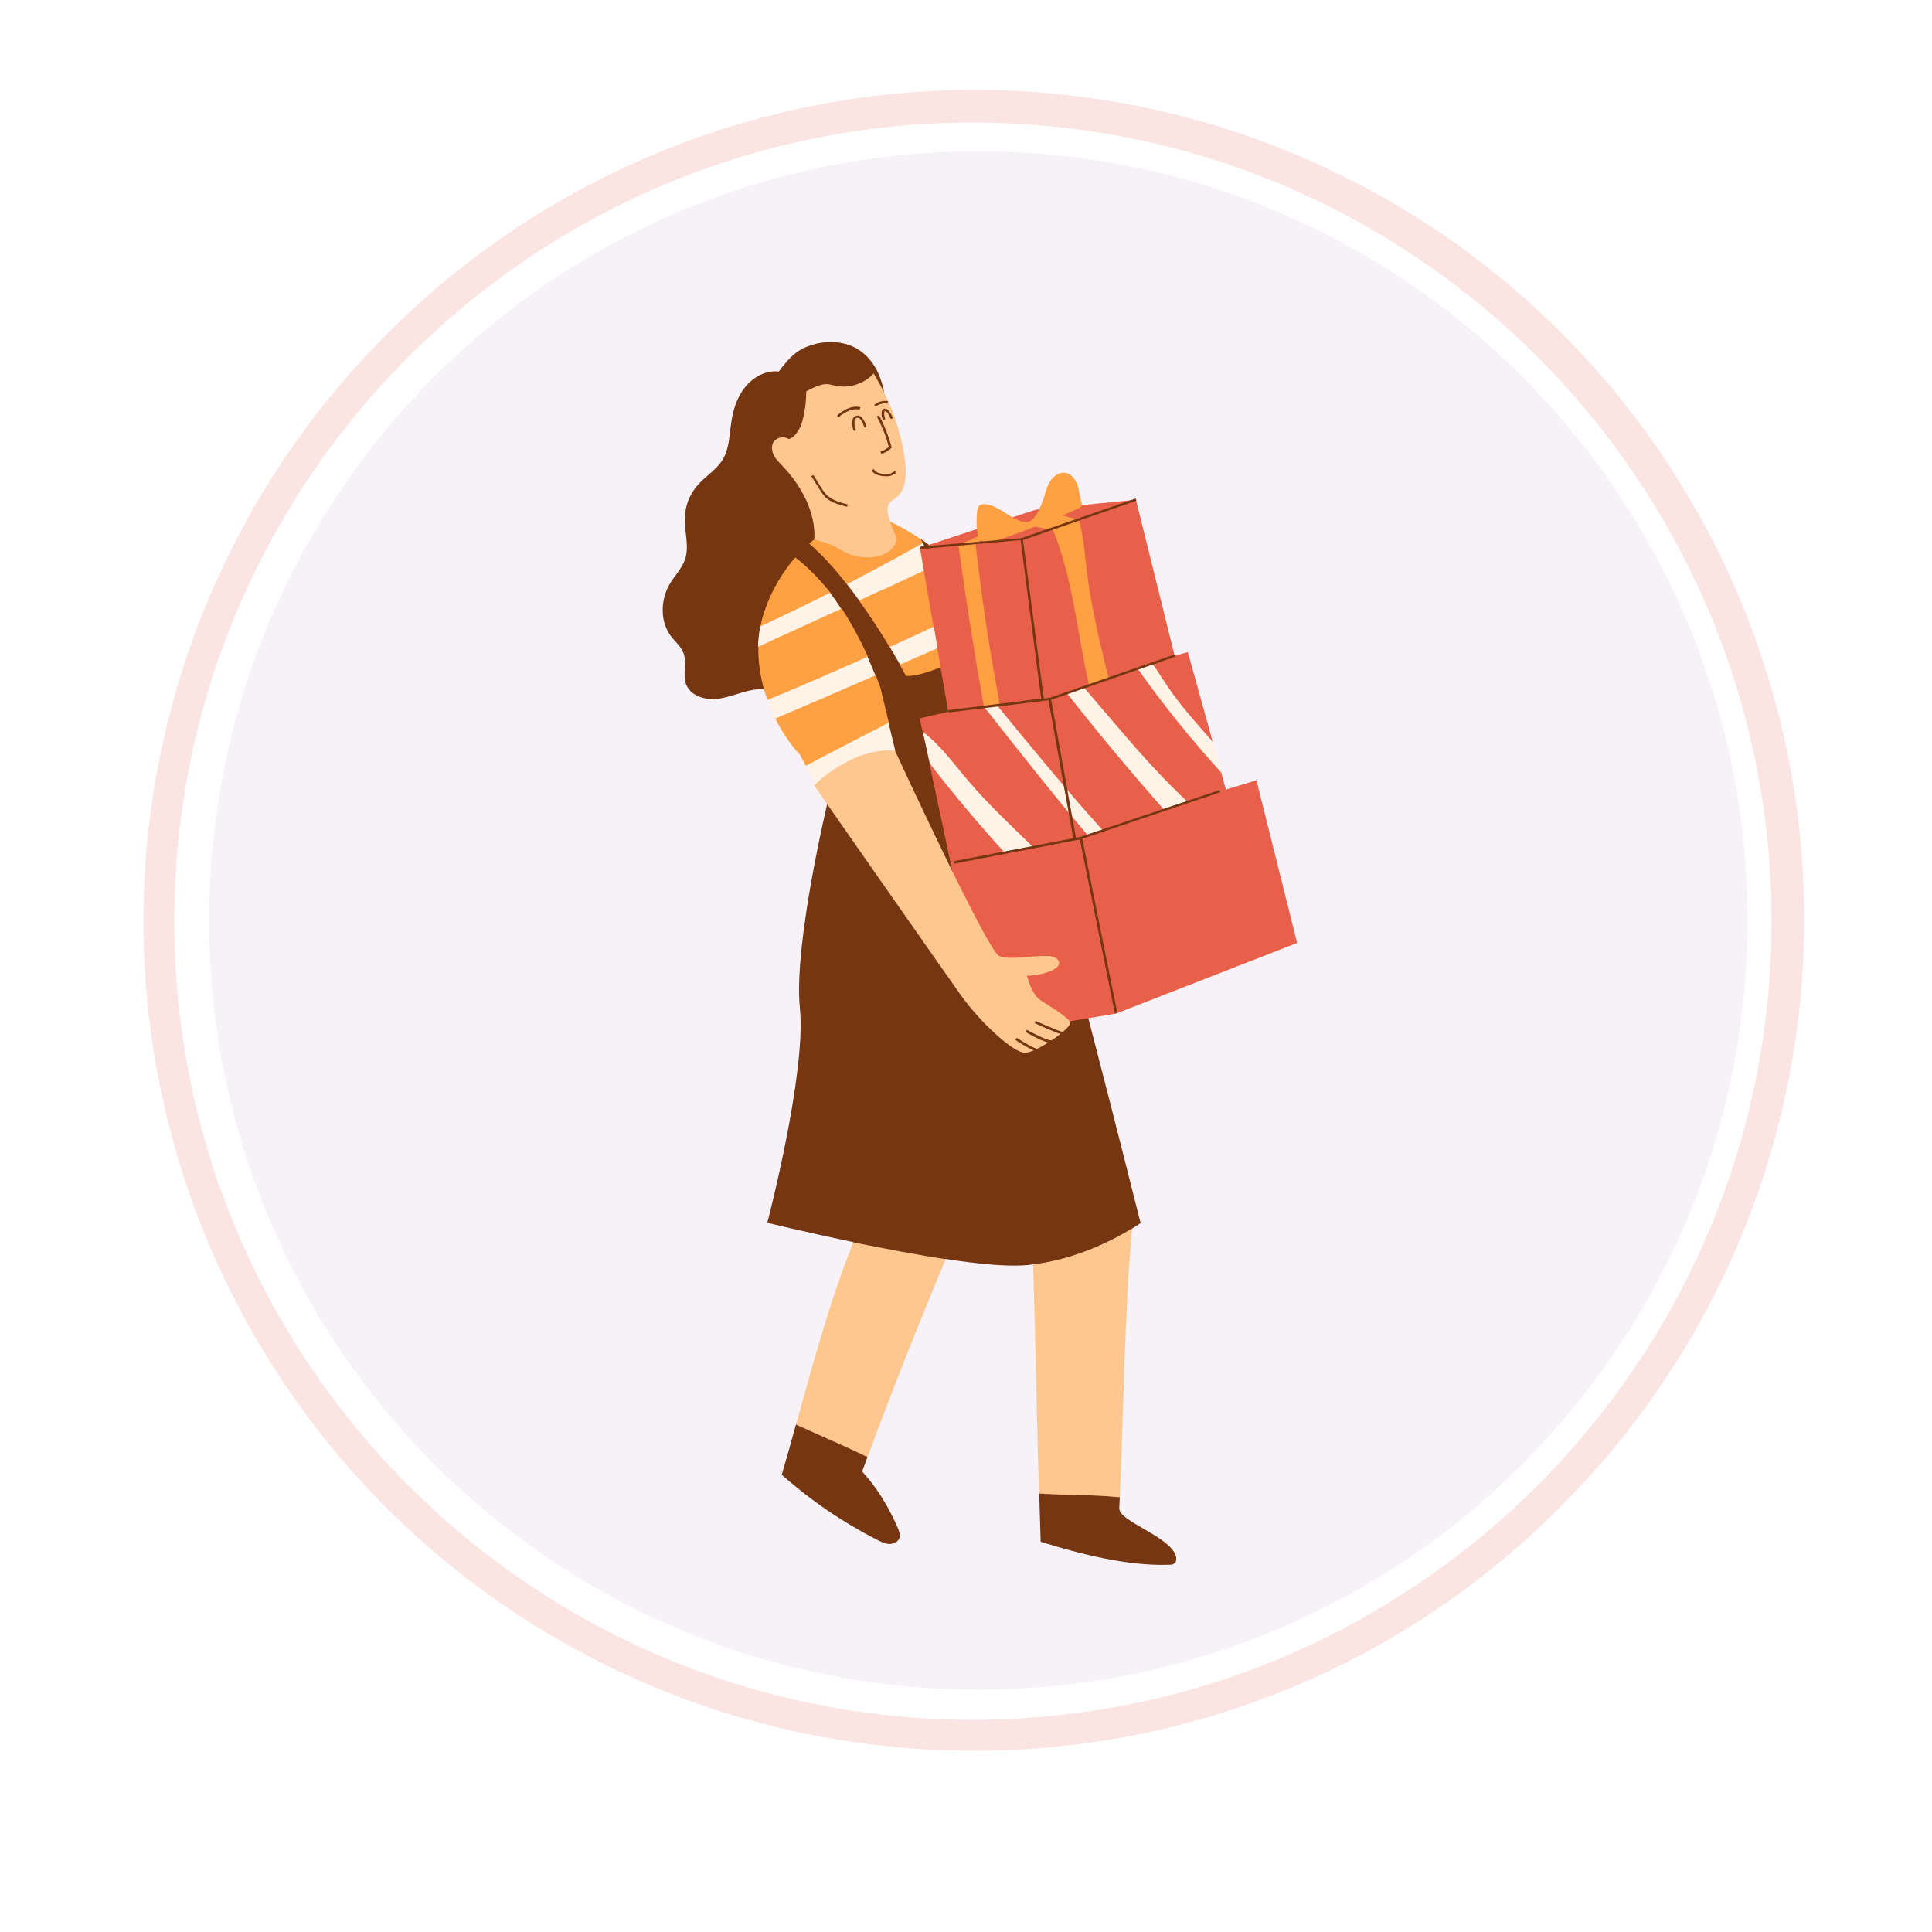 <svg version="1.0" preserveAspectRatio="xMidYMid meet" height="500" viewBox="0 0 375 375" zoomAndPan="magnify" width="500" xmlns:xlink="http://www.w3.org/1999/xlink" xmlns="http://www.w3.org/2000/svg"><defs><clipPath id="00c25d5bce"><path clip-rule="nonzero" d="M 40.594 29.371 L 339.18 29.371 L 339.18 327.957 L 40.594 327.957 Z M 40.594 29.371"></path></clipPath><clipPath id="52ceb2722d"><path clip-rule="nonzero" d="M 189.887 29.371 C 107.438 29.371 40.594 96.211 40.594 178.664 C 40.594 261.113 107.438 327.957 189.887 327.957 C 272.34 327.957 339.18 261.113 339.18 178.664 C 339.18 96.211 272.34 29.371 189.887 29.371 Z M 189.887 29.371"></path></clipPath><clipPath id="74dbfec7e7"><path clip-rule="nonzero" d="M 128.016 66 L 222 66 L 222 248 L 128.016 248 Z M 128.016 66"></path></clipPath><clipPath id="b99b339238"><path clip-rule="nonzero" d="M 178 96 L 251.766 96 L 251.766 199 L 178 199 Z M 178 96"></path></clipPath></defs><rect fill-opacity="1" height="450" y="-37.5" fill="#ffffff" width="450" x="-37.5"></rect><rect fill-opacity="1" height="450" y="-37.5" fill="#ffffff" width="450" x="-37.5"></rect><path fill-rule="nonzero" fill-opacity="1" d="M 188.848 339.809 C 184.895 339.809 180.945 339.664 177.004 339.375 C 173.062 339.082 169.133 338.648 165.223 338.066 C 161.312 337.488 157.43 336.766 153.57 335.898 C 149.715 335.031 145.895 334.023 142.109 332.879 C 138.324 331.73 134.59 330.445 130.902 329.023 C 127.211 327.598 123.582 326.043 120.008 324.352 C 116.434 322.66 112.926 320.844 109.484 318.895 C 106.047 316.945 102.684 314.871 99.395 312.676 C 96.109 310.48 92.906 308.164 89.789 305.734 C 86.672 303.301 83.648 300.758 80.719 298.102 C 77.789 295.445 74.961 292.688 72.234 289.824 C 69.508 286.961 66.891 284 64.383 280.945 C 61.875 277.891 59.484 274.746 57.207 271.512 C 54.93 268.281 52.777 264.969 50.742 261.578 C 48.711 258.188 46.805 254.727 45.027 251.195 C 43.25 247.664 41.605 244.07 40.094 240.418 C 38.578 236.766 37.203 233.062 35.961 229.309 C 34.723 225.555 33.621 221.758 32.66 217.922 C 31.699 214.09 30.883 210.223 30.207 206.328 C 29.531 202.434 29 198.52 28.613 194.582 C 28.223 190.648 27.98 186.703 27.883 182.754 C 27.789 178.801 27.836 174.852 28.031 170.902 C 28.223 166.953 28.562 163.016 29.047 159.09 C 29.531 155.168 30.16 151.266 30.93 147.391 C 31.703 143.512 32.613 139.668 33.668 135.859 C 34.723 132.047 35.918 128.281 37.25 124.559 C 38.582 120.836 40.047 117.168 41.648 113.555 C 43.254 109.938 44.984 106.387 46.848 102.902 C 48.711 99.414 50.703 96 52.816 92.66 C 54.934 89.32 57.168 86.062 59.523 82.887 C 61.879 79.711 64.348 76.629 66.93 73.633 C 69.512 70.641 72.199 67.746 74.996 64.949 C 76.859 63.078 78.766 61.254 80.715 59.473 C 82.664 57.695 84.66 55.965 86.695 54.285 C 88.73 52.605 90.809 50.973 92.926 49.395 C 95.039 47.816 97.195 46.293 99.387 44.82 C 101.578 43.348 103.801 41.93 106.062 40.566 C 108.324 39.203 110.617 37.895 112.941 36.645 C 115.27 35.395 117.621 34.203 120.008 33.07 C 122.391 31.934 124.801 30.859 127.238 29.844 C 129.676 28.828 132.137 27.871 134.617 26.977 C 137.102 26.082 139.605 25.25 142.133 24.477 C 144.656 23.707 147.199 22.996 149.758 22.352 C 152.316 21.703 154.891 21.121 157.48 20.602 C 160.07 20.082 162.668 19.625 165.277 19.23 C 167.891 18.84 170.508 18.512 173.137 18.25 C 175.762 17.984 178.395 17.789 181.031 17.652 C 183.668 17.52 186.305 17.449 188.945 17.445 C 191.586 17.441 194.227 17.504 196.863 17.629 C 199.5 17.754 202.133 17.945 204.758 18.203 C 207.387 18.457 210.008 18.777 212.617 19.16 C 215.23 19.543 217.832 19.992 220.422 20.504 C 223.012 21.016 225.586 21.594 228.148 22.23 C 230.711 22.871 233.254 23.57 235.781 24.336 C 238.309 25.098 240.816 25.926 243.305 26.812 C 245.789 27.699 248.254 28.648 250.691 29.656 C 253.133 30.664 255.547 31.73 257.934 32.859 C 260.32 33.988 262.68 35.172 265.008 36.414 C 267.336 37.66 269.633 38.957 271.898 40.312 C 274.164 41.672 276.395 43.082 278.59 44.547 C 280.785 46.012 282.945 47.531 285.066 49.105 C 287.188 50.676 289.266 52.301 291.309 53.973 C 293.352 55.648 295.348 57.371 297.305 59.145 C 299.262 60.918 301.172 62.738 303.039 64.605 C 304.906 66.473 306.727 68.383 308.5 70.34 C 310.273 72.297 311.996 74.293 313.668 76.336 C 315.344 78.375 316.969 80.457 318.539 82.578 C 320.113 84.699 321.629 86.859 323.098 89.055 C 324.562 91.25 325.973 93.48 327.328 95.746 C 328.688 98.012 329.984 100.309 331.23 102.637 C 332.473 104.965 333.656 107.324 334.785 109.711 C 335.91 112.098 336.98 114.512 337.988 116.953 C 338.996 119.391 339.945 121.855 340.832 124.34 C 341.719 126.828 342.543 129.336 343.309 131.863 C 344.074 134.391 344.773 136.934 345.414 139.496 C 346.051 142.055 346.629 144.633 347.141 147.223 C 347.652 149.812 348.098 152.414 348.484 155.023 C 348.867 157.637 349.188 160.258 349.441 162.883 C 349.699 165.512 349.891 168.145 350.016 170.781 C 350.141 173.418 350.203 176.059 350.195 178.699 C 350.191 181.336 350.125 183.977 349.992 186.613 C 349.855 189.25 349.656 191.883 349.395 194.508 C 349.133 197.137 348.805 199.754 348.41 202.363 C 348.02 204.977 347.562 207.574 347.043 210.164 C 346.523 212.754 345.941 215.324 345.293 217.887 C 344.648 220.445 343.938 222.988 343.168 225.512 C 342.395 228.039 341.562 230.543 340.668 233.027 C 339.773 235.508 338.816 237.969 337.801 240.406 C 336.785 242.844 335.711 245.254 334.574 247.637 C 333.441 250.02 332.25 252.375 331 254.703 C 329.75 257.027 328.441 259.32 327.078 261.582 C 325.715 263.84 324.297 266.066 322.824 268.258 C 321.352 270.449 319.828 272.605 318.25 274.719 C 316.672 276.836 315.039 278.914 313.359 280.949 C 311.68 282.984 309.949 284.977 308.172 286.93 C 306.391 288.879 304.566 290.785 302.695 292.648 C 298.973 296.387 295.078 299.934 291.008 303.289 C 286.938 306.645 282.711 309.789 278.328 312.727 C 273.949 315.664 269.43 318.379 264.781 320.867 C 260.129 323.359 255.367 325.613 250.496 327.633 C 245.621 329.648 240.66 331.422 235.613 332.953 C 230.562 334.48 225.449 335.754 220.277 336.777 C 215.102 337.801 209.887 338.562 204.637 339.07 C 199.387 339.578 194.125 339.824 188.848 339.809 Z M 188.848 23.785 C 103.371 23.785 33.832 93.324 33.832 178.801 C 33.832 264.281 103.371 333.809 188.848 333.809 C 274.328 333.809 343.855 264.273 343.855 178.801 C 343.855 93.328 274.32 23.785 188.848 23.785 Z M 188.848 23.785" fill="#fae5e2"></path><g clip-path="url(#00c25d5bce)"><g clip-path="url(#52ceb2722d)"><path fill-rule="nonzero" fill-opacity="1" d="M 40.594 29.371 L 339.18 29.371 L 339.18 327.957 L 40.594 327.957 Z M 40.594 29.371" fill="#f7f2f8"></path></g></g><g clip-path="url(#74dbfec7e7)"><path fill-rule="nonzero" fill-opacity="1" d="M 221.387 237.391 C 221.387 237.391 220.816 237.816 219.773 238.434 C 215.684 250.73 209.027 248.547 200.566 245.414 C 199.945 245.508 199.375 245.555 198.758 245.602 C 195.238 245.84 189.68 245.316 183.547 244.367 C 172.562 249.211 167.668 246.078 165.621 241.094 C 156.305 239.145 148.934 237.34 148.934 237.34 C 148.934 237.34 156.543 208.285 155.258 195.656 C 153.973 183.027 160.914 154.539 160.914 154.539 L 163.672 152.594 C 163.672 152.594 159.871 125.766 159.633 127.051 C 159.016 130.324 156.305 133.078 153.023 133.742 L 154.07 135.262 C 151.738 133.934 148.934 133.457 146.273 133.887 C 143.895 134.266 141.66 135.359 139.285 135.641 C 136.906 135.926 134.102 135.121 133.199 132.891 C 132.438 130.988 133.391 128.711 132.676 126.812 C 132.199 125.48 131.059 124.578 130.203 123.441 C 128.016 120.496 128.207 116.176 130.156 113.09 C 131.105 111.57 132.391 110.242 132.961 108.578 C 133.816 106.062 132.867 103.309 132.914 100.602 C 132.961 98.23 133.863 95.902 135.434 94.145 C 136.953 92.391 139.141 91.156 140.328 89.113 C 141.566 87.023 141.566 84.414 141.945 81.992 C 142.277 79.523 143.086 77.055 144.656 75.105 C 146.227 73.16 148.695 71.832 151.168 72.117 C 152.5 70.312 153.973 68.508 156.02 67.559 C 159.25 66.039 163.293 65.898 166.383 67.699 C 169.711 69.695 171.469 73.684 171.754 77.527 C 172.039 81.422 171.043 85.27 169.996 89.02 C 168.949 92.77 167.855 96.566 167.902 100.461 C 167.953 103.121 168.523 105.73 168.664 108.391 C 168.809 111.047 176.605 108.152 178.84 104.688 C 180.504 105.824 182.07 107.012 182.926 108.199 C 183.309 108.723 183.781 109.863 184.305 111.477 C 184.875 111.523 185.445 111.617 186.016 111.715 L 192.148 146.086 C 192.148 146.086 196.668 149.98 198.711 152.641 C 200.801 155.297 221.387 237.391 221.387 237.391 Z M 221.387 237.391" fill="#773612"></path></g><g clip-path="url(#b99b339238)"><path fill-rule="nonzero" fill-opacity="1" d="M 198.047 196.891 C 196 195.941 194.668 193.945 193.004 192.332 C 190.484 189.863 187.016 188.152 185.496 184.973 C 184.449 182.836 184.496 180.367 184.496 177.992 C 184.543 174.859 184.781 172.059 184.828 168.973 L 180.406 148.223 L 181.262 146.848 L 179.074 142.098 L 178.504 139.441 L 184.066 138.16 L 178.504 106.348 L 200.992 98.941 L 220.484 96.996 L 227.996 127.285 L 230.562 126.574 L 235.363 143.902 L 234.082 145.375 L 237.027 149.934 L 237.934 153.258 L 243.875 151.453 L 251.766 183.027 L 216.586 196.746 L 207.742 198.219 C 204.75 197.176 200.945 198.266 198.047 196.891 Z M 198.047 196.891" fill="#e86049"></path></g><path fill-rule="nonzero" fill-opacity="1" d="M 215.207 131.75 L 211.402 133.078 C 209.074 123.012 208.312 112.426 204.414 102.93 C 203.227 102.691 202.086 102.453 200.898 102.219 C 199.09 102.93 197.285 103.594 195.43 104.258 C 194.48 104.59 193.48 104.926 192.484 105.113 C 191.816 105.258 191.008 105.258 190.484 104.875 C 190.105 105.066 189.727 105.258 189.344 105.445 C 190.438 115.086 191.77 124.297 193.527 133.789 C 193.719 134.836 193.91 135.879 194.004 136.926 L 191.008 137.305 C 189.105 126.715 187.492 116.461 186.016 105.73 C 187.301 105.305 188.586 104.688 189.867 104.07 C 189.773 103.832 189.727 103.594 189.727 103.355 C 189.68 103.121 189.68 102.883 189.629 102.691 C 189.488 101.504 189.535 100.32 189.68 99.133 C 189.727 98.848 189.773 98.516 189.965 98.277 C 190.297 97.848 190.961 97.801 191.531 97.898 C 193.055 98.133 194.383 99.086 195.715 99.938 C 196.715 100.555 198.758 101.789 199.945 101.172 C 201.137 100.555 202.086 98.086 202.516 96.898 C 202.895 95.762 203.133 94.527 203.797 93.48 C 204.414 92.438 205.605 91.582 206.793 91.773 C 207.648 91.914 208.312 92.578 208.742 93.293 C 209.168 94.051 209.359 94.906 209.504 95.715 C 209.691 96.473 209.836 97.281 210.027 98.039 L 209.691 98.516 C 208.551 99.035 207.41 99.559 206.223 100.035 C 207.27 100.367 208.363 100.602 209.359 100.793 C 210.312 103.879 210.5 107.156 210.883 110.336 C 211.738 117.555 213.449 124.676 215.207 131.75 Z M 178.789 104.688 C 178.84 104.688 178.84 104.688 178.789 104.688 C 178.84 104.688 178.84 104.688 178.789 104.688 Z M 179.41 106.062 C 179.219 105.59 178.98 105.113 178.789 104.688 C 175.367 102.359 171.328 100.508 171.328 100.508 L 158.062 104.688 C 158.062 104.688 157.684 104.973 157.066 105.492 C 159.633 107.727 162.105 110.48 164.387 113.422 C 166.859 113.801 168.047 114.133 166.762 116.605 C 169.094 119.832 171.137 123.012 172.656 125.578 C 174.988 126.527 176.223 127.285 174.656 129.043 C 175.414 130.371 175.844 131.18 175.844 131.18 C 177.508 131.371 180.312 130.418 182.594 129.52 L 178.555 106.348 Z M 180.312 105.777 C 179.836 105.398 179.363 105.066 178.84 104.734 C 179.363 105.066 179.836 105.398 180.312 105.777 Z M 154.355 108.199 C 152.309 110.574 149.84 114.133 148.27 118.977 C 145.086 128.711 149.363 140.105 155.211 146.422 C 155.211 146.422 157.586 150.551 158.109 152.355 C 158.109 152.355 160.297 152.594 163.719 152.594 L 171.375 147.227 L 171.375 144.664 L 172.516 140.246 L 170.898 133.508 C 170.613 132.699 170.281 131.891 169.996 131.086 C 167.617 130.469 168.094 128.566 168.473 127.477 C 166.809 123.82 165.098 120.734 163.387 118.121 C 160.965 117.648 160.488 116.699 161.199 115.035 C 158.68 111.949 156.398 109.719 154.355 108.199 Z M 154.355 108.199" fill="#ffa043"></path><path fill-rule="nonzero" fill-opacity="1" d="M 227.758 134.836 C 230.09 138.016 232.75 140.961 235.316 143.902 L 237.027 149.934 C 231.23 143.57 225.809 136.828 220.816 129.801 L 223.719 128.805 C 225.047 130.801 226.332 132.84 227.758 134.836 Z M 210.359 133.41 L 207.078 134.551 C 213.211 142.336 219.535 149.934 226.094 157.34 L 230.562 155.68 C 223.098 148.746 217.062 141.148 210.359 133.41 Z M 191.105 137.305 C 197.473 145.422 204.559 154.395 211.215 162.23 L 214.113 161.234 C 207.219 153.637 200.09 144.902 193.578 136.973 Z M 200.566 164.461 C 196.477 160.473 191.723 156.012 188.016 151.645 C 185.16 148.32 182.594 144.664 179.125 142.051 L 180.453 148.176 C 184.973 154.016 190.012 160.047 195.004 165.508 Z M 180.312 105.777 C 180.074 105.59 179.789 105.398 179.504 105.207 C 179.789 105.352 180.027 105.543 180.312 105.777 Z M 179.125 105.398 C 174.273 108.152 169.332 110.812 164.387 113.375 C 165.195 114.418 166.004 115.465 166.762 116.555 C 168.711 115.652 170.66 114.75 172.609 113.898 C 174.844 112.852 177.078 111.809 179.312 110.766 L 178.555 106.395 L 179.41 106.109 C 179.312 105.824 179.219 105.59 179.125 105.398 Z M 161.105 115.035 C 156.637 117.316 152.121 119.453 147.555 121.59 C 147.32 122.871 147.176 124.199 147.129 125.531 C 147.367 125.434 147.555 125.34 147.793 125.246 C 152.93 122.871 158.109 120.543 163.246 118.172 C 162.578 117.031 161.82 115.988 161.105 115.035 Z M 174.703 128.996 C 177.125 127.949 179.551 126.859 181.977 125.812 L 181.262 121.637 C 178.41 122.965 175.559 124.246 172.707 125.578 C 173.465 126.906 174.18 128.094 174.703 128.996 Z M 169.902 131.086 C 169.379 129.801 168.902 128.617 168.379 127.477 C 161.914 130.371 155.449 133.172 148.934 135.879 C 149.363 137.113 149.887 138.348 150.457 139.488 C 156.969 136.734 163.434 133.934 169.902 131.086 Z M 158.062 152.402 C 158.062 152.402 158.824 152.496 160.156 152.543 C 163.91 150.836 167.617 149.078 171.328 147.273 L 173.75 145.613 L 172.469 140.297 C 167.098 143.051 161.723 145.805 156.398 148.652 C 157.066 149.934 157.824 151.453 158.062 152.402 Z M 158.062 152.402" fill="#fff2e6"></path><path fill-rule="nonzero" fill-opacity="1" d="M 198.949 204.344 C 196.715 204.344 190.484 198.645 186.684 193.422 C 182.926 188.152 158.016 152.449 158.016 152.449 C 158.016 152.449 165.051 145.137 173.703 145.66 C 173.703 145.66 191.484 184.215 193.863 185.496 C 196.238 186.777 203.656 184.547 205.223 186.16 C 206.793 187.773 202.988 189.293 199.328 189.387 C 199.328 189.387 200.23 193.043 201.945 194.137 C 203.656 195.227 206.934 197.223 207.695 198.312 C 208.504 199.262 201.23 204.344 198.949 204.344 Z M 158.062 104.688 C 159.633 105.207 161.012 105.492 162.438 106.301 C 163.055 106.633 163.625 107.012 164.242 107.297 C 166.289 108.246 168.664 108.484 170.805 107.867 C 171.566 107.629 172.324 107.297 172.895 106.727 C 173.465 106.16 174.32 104.973 173.988 104.258 C 173.371 103.023 172.895 101.695 172.516 100.32 C 172.277 99.465 172.086 98.516 172.562 97.754 C 172.895 97.23 173.516 96.949 173.988 96.566 C 175.891 95.047 175.984 92.152 175.699 89.73 C 174.941 83.512 172.848 77.859 169.566 72.496 C 167.715 74.539 164.766 75.441 162.105 74.871 C 161.676 74.773 161.25 74.633 160.82 74.586 C 159.395 74.395 157.777 75.297 156.492 75.961 C 156.492 77.625 156.305 79.332 155.922 80.996 C 155.734 81.848 155.496 82.703 155.02 83.465 C 154.543 84.223 153.926 85.031 153.07 85.219 C 152.074 84.508 150.41 84.984 149.98 86.121 C 149.695 86.883 149.887 87.785 150.266 88.496 C 150.645 89.207 151.266 89.777 151.836 90.395 C 155.543 94.289 158.348 99.367 158.062 104.688 Z M 165.621 241.141 C 161.059 252.582 157.824 264.594 154.496 276.512 C 153.594 279.738 168 283.727 168.379 282.824 C 173.18 269.91 178.219 257.141 183.547 244.414 C 177.699 243.512 171.328 242.277 165.621 241.141 Z M 217.348 290.613 C 218.156 272.949 218.203 256.047 219.723 238.434 C 216.586 240.379 209.219 244.367 200.516 245.414 C 200.992 260.273 201.23 275.039 201.66 289.898 C 201.801 293.035 217.301 291.324 217.348 290.613 Z M 217.348 290.613" fill="#ffc790"></path><path fill-rule="nonzero" fill-opacity="1" d="M 201.137 204.059 C 199.805 203.633 197.141 201.922 197.047 201.828 L 197.332 201.449 C 197.379 201.449 200.043 203.203 201.277 203.586 Z M 204.227 202.398 L 204.18 201.922 C 203.227 202.016 200.328 200.449 199.328 199.879 L 199.09 200.309 C 199.473 200.547 202.703 202.445 204.129 202.445 C 204.18 202.398 204.18 202.398 204.227 202.398 Z M 206.461 200.355 C 205.414 200.164 201.086 198.172 201.039 198.172 L 200.852 198.598 C 201.039 198.695 205.27 200.641 206.363 200.832 Z M 171.043 88.07 C 171.707 87.926 172.422 87.547 172.992 86.977 L 173.086 86.883 L 173.039 86.738 C 172.469 84.602 171.66 82.562 170.613 80.613 L 170.188 80.852 C 171.184 82.703 171.992 84.699 172.516 86.738 C 172.039 87.215 171.422 87.5 170.898 87.641 Z M 169.188 91.297 L 169.617 91.059 C 169.805 91.391 170.137 91.676 170.566 91.82 C 170.992 91.961 171.469 92.008 171.898 92.008 C 172.23 92.008 172.609 92.008 172.941 91.867 C 173.039 91.82 173.086 91.773 173.18 91.727 C 173.371 91.629 173.562 91.488 173.801 91.441 L 173.848 91.914 C 173.703 91.914 173.562 92.008 173.418 92.105 C 173.324 92.152 173.23 92.199 173.133 92.246 C 172.801 92.438 172.422 92.438 172.086 92.438 C 172.039 92.438 171.945 92.438 171.898 92.438 C 171.469 92.438 170.945 92.391 170.422 92.199 C 169.852 92.059 169.426 91.727 169.188 91.297 Z M 166.383 80.664 C 166.906 80.613 167.285 80.996 167.523 81.328 C 167.855 81.801 168.094 82.371 168.188 82.941 L 167.715 82.988 C 167.668 82.465 167.43 81.992 167.145 81.562 C 167 81.375 166.762 81.09 166.43 81.09 C 166.238 81.09 166.051 81.23 165.953 81.469 C 165.859 81.66 165.812 81.898 165.859 82.23 C 165.859 82.656 165.953 83.082 166.145 83.465 L 165.719 83.652 C 165.527 83.227 165.434 82.75 165.383 82.277 C 165.383 81.848 165.434 81.562 165.527 81.281 C 165.668 80.945 166.004 80.711 166.383 80.664 Z M 162.961 80.945 L 162.484 80.852 C 162.531 80.52 162.816 80.328 162.961 80.234 C 163.484 79.855 164.102 79.477 164.812 79.191 C 165.336 79 166.145 78.812 167 79.047 L 166.859 79.523 C 166.145 79.332 165.434 79.477 164.957 79.664 C 164.289 79.902 163.719 80.281 163.199 80.613 C 163.102 80.711 162.961 80.852 162.961 80.945 Z M 158.871 94.668 C 158.395 93.91 157.922 93.195 157.492 92.438 L 157.871 92.199 C 158.348 92.961 158.824 93.672 159.25 94.43 C 159.633 95.047 160.012 95.664 160.535 96.141 C 161.629 97.137 163.148 97.566 164.527 97.898 L 164.434 98.371 C 163.102 98.039 161.391 97.613 160.203 96.52 C 159.68 95.949 159.25 95.238 158.871 94.668 Z M 172.469 79.711 C 172.848 80.141 173.133 80.664 173.324 81.184 L 172.895 81.328 C 172.707 80.852 172.469 80.379 172.137 79.996 C 171.992 79.855 171.852 79.762 171.754 79.762 C 171.754 79.762 171.707 79.809 171.66 79.996 C 171.566 80.426 171.66 80.945 171.852 81.328 L 171.422 81.562 C 171.137 81.09 171.043 80.473 171.137 79.902 C 171.137 79.809 171.23 79.523 171.469 79.379 C 171.801 79.238 172.184 79.379 172.469 79.711 Z M 169.996 78.906 L 169.664 78.621 L 169.902 78.43 C 170.613 77.91 171.516 77.719 172.371 77.859 L 172.277 78.336 C 171.566 78.195 170.758 78.383 170.137 78.812 L 170.09 78.762 Z M 188.348 167.027 L 185.207 167.645 L 185.113 167.168 L 188.25 166.551 L 208.312 162.707 L 203.512 135.926 L 184.117 138.301 L 184.066 137.828 L 202.086 135.594 L 198.094 104.828 L 178.555 106.586 L 178.504 106.109 L 198.234 104.449 L 220.438 96.758 L 220.578 97.184 L 198.566 104.828 L 202.609 135.594 L 203.703 135.453 L 227.949 127.047 L 228.09 127.477 L 204.035 135.832 L 208.836 162.609 L 209.742 162.422 L 236.695 153.352 L 236.84 153.777 L 210.074 162.801 L 216.871 196.605 L 216.395 196.699 L 209.598 162.941 Z M 174.273 296.594 C 174.512 297.164 174.75 297.828 174.605 298.445 C 174.371 299.254 173.465 299.68 172.656 299.68 C 171.852 299.68 171.09 299.301 170.328 298.922 C 163.625 295.504 157.352 291.23 151.738 286.242 C 152.691 283.016 153.594 279.785 154.496 276.512 C 157.586 277.887 160.629 279.266 163.719 280.641 C 165.289 281.355 166.859 282.066 168.379 282.824 C 168.047 283.773 167.668 284.676 167.332 285.625 C 170.281 288.762 172.562 292.652 174.273 296.594 Z M 227.949 301.344 C 228.375 302.055 228.52 303.098 227.852 303.527 C 227.566 303.715 227.234 303.715 226.902 303.715 C 218.867 304 209.645 301.629 201.992 299.254 C 201.895 296.121 201.801 292.984 201.707 289.898 C 206.699 290.23 211.691 290.09 216.68 290.566 C 216.918 290.566 217.156 290.613 217.348 290.613 C 217.301 291.324 217.301 292.035 217.25 292.75 C 217.156 295.172 225.855 297.781 227.949 301.344 Z M 227.949 301.344" fill="#773612"></path></svg>